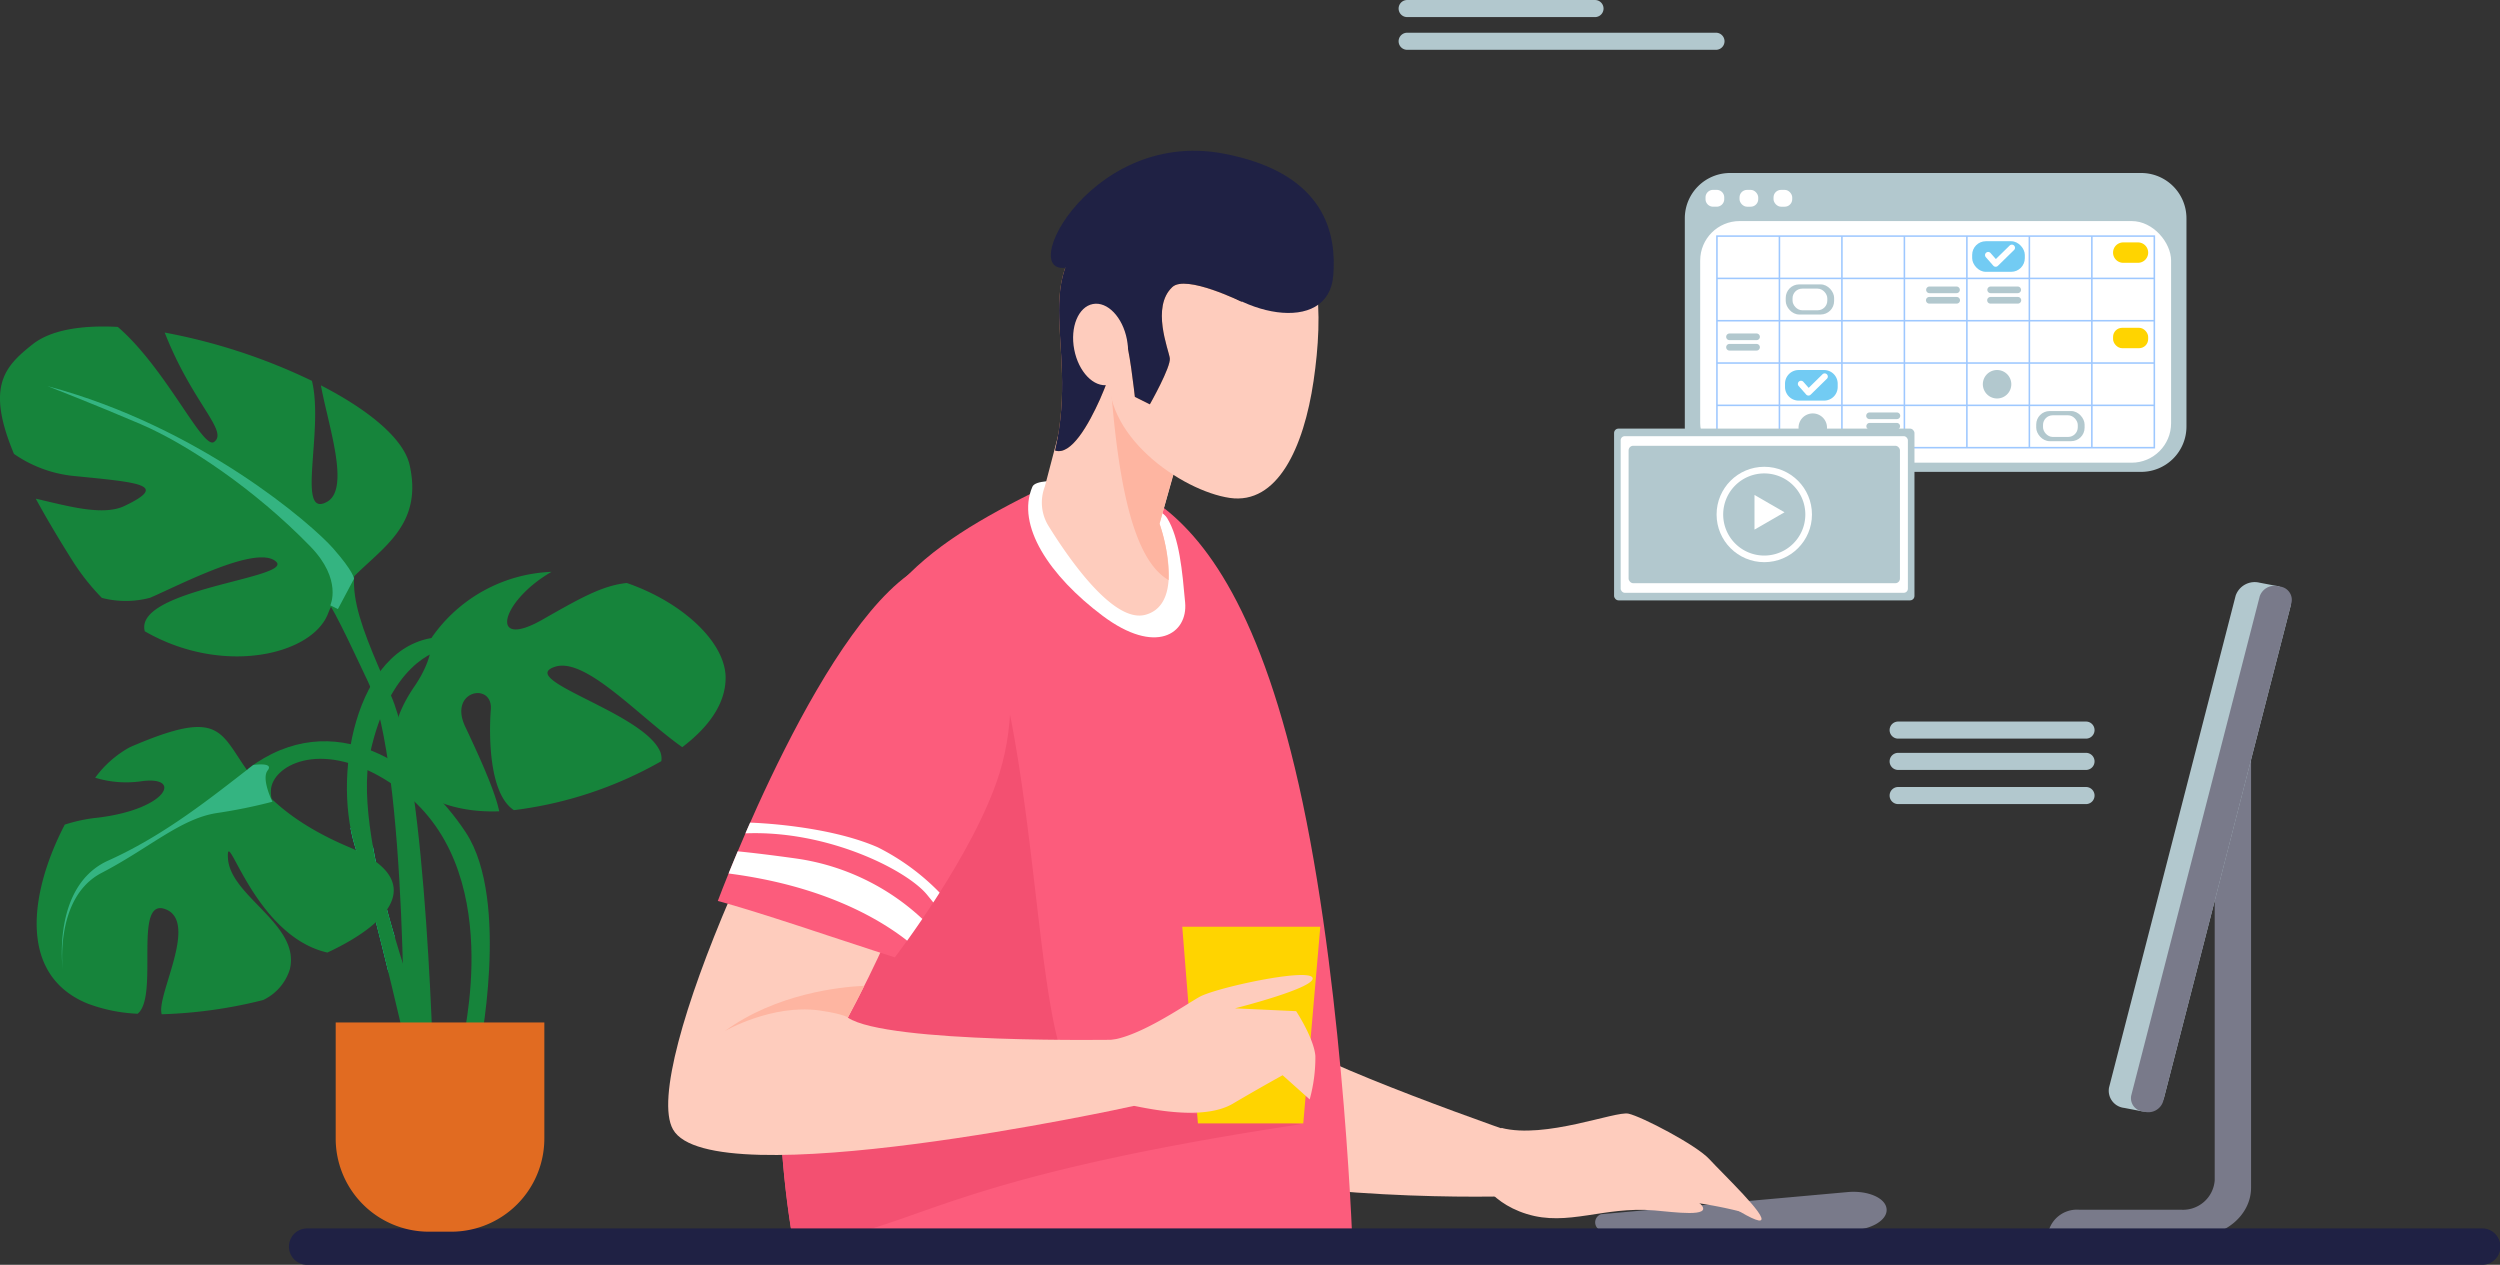 <svg xmlns="http://www.w3.org/2000/svg" width="280" height="141.661" viewBox="0 0 280 141.661"><rect x="0" y="0" width="280" height="141.661" fill="#333333" stroke="none"/><g transform="translate(-727.742 -1407.886)"><path d="M915.752,1531.38l-27.743.05a.962.962,0,0,1-.084-1.853l27.633-2.482c2.243-.2,4.286.667,4.344,1.948S918.005,1531.377,915.752,1531.38Z" transform="translate(19.142 14.302)" fill="#797a8a"/><g transform="translate(861.312 1525.123)"><path d="M884.662,1529.193c.955-.239,2.709-5.472,2.709-5.472s-20.034-6.756-28.532-11.159L847,1526.255C862.207,1530.043,883.952,1529.37,884.662,1529.193Z" transform="translate(-847.001 -1512.562)" fill="#feccbd"/><path d="M878.023,1520.848c4.93,1.274,12.775-1.913,14.241-1.594s7.6,3.506,9.061,5.1,6.663,6.535,5.73,6.853-7.461-4.462-8.261-4.622-1.2.956-7.729,2.232-14.423-2.019-14.423-2.019Z" transform="translate(-843.444 -1511.761)" fill="#feccbd"/><path d="M884.879,1525.262s7.6-1.913,8.529-1.595,6.6,1.595,10.527,6.058a45.823,45.823,0,0,0-10.527-1.435C891.942,1528.29,884.879,1525.262,884.879,1525.262Z" transform="translate(-842.456 -1511.234)" fill="#feccbd"/><path d="M887.837,1522.24c3.244,4.145,11.477,5.42,12.724,6.854s-3,.826-5.239.637c-5.7-.478-9.687,1.834-14.3.4s-5.658-4.862-5.658-4.862Z" transform="translate(-843.598 -1511.401)" fill="#feccbd"/></g><path d="M835.412,1456.618c-14.631,7.188-21.325,12.449-25.868,32.053s-4.781,38.254-2.39,52.12c16.239.472,62.783,2.224,62.783,2.224s-.886-28.47-5.641-51c-4.543-21.517-11-29.886-16.5-33.711S835.412,1456.618,835.412,1456.618Z" transform="translate(9.35 5.777)" fill="#fc5c7c"/><path d="M838.952,1522.222c-5.245-5.259-3.826-40.883-12.432-56.9L810.5,1495.206l-4.842,24.866a112.641,112.641,0,0,0,1.5,19.6.636.636,0,0,0,.684.522c13.224-1.157,13.961-6.9,56.2-13.281C865.036,1526.766,842.521,1525.8,838.952,1522.222Z" transform="translate(9.35 6.892)" fill="#f35071"/><path d="M831.032,1456.629c-1.854,4.325,1.913,9.989,7.863,14.452s9.564,2.018,9.244-1.489-.637-7.225-2.018-9.457-12.433-4.144-12.433-4.144S831.351,1455.885,831.032,1456.629Z" transform="translate(12.338 5.772)" fill="#fff"/><path d="M837.933,1437.2l-5.674,21.673a4.968,4.968,0,0,0,.413,4.4c2.311,3.732,7.281,10.9,10.84,9.955,4.781-1.276,1.594-10.2,1.594-10.2l6.376-22.477Z" transform="translate(12.502 3.518)" fill="#feccbd"/><path d="M845.841,1438.644l-5.665-2.293-1.7,4.424c.781,18.837,3.18,26.525,6.865,28.667a18.562,18.562,0,0,0-1.018-6.312l4.622-16.74Z" transform="translate(13.288 3.416)" fill="#feb5a1"/><path d="M861.553,1447.815c-1.1,7.481-4.052,13.89-9.4,13.1s-14.517-7.05-13.413-14.531,13.1-16.439,18.443-15.651S862.659,1440.334,861.553,1447.815Z" transform="translate(13.309 2.736)" fill="#feccbd"/><path d="M826.177,1471.3c.427-1.7-6.378-2.714-7.461-1.337-10.706,13.615-27.358,50.4-23.619,57.044,4.3,7.651,50.668-2.4,51.624-2.635s-1.673-7.412-1.673-7.412-25.982.478-30.365-2.471C828.311,1488.9,822.95,1484.17,826.177,1471.3Z" transform="translate(8.018 7.372)" fill="#feccbd"/><path d="M822.952,1464.3c-11.246,5.041-23.43,37.775-23.43,37.775s2.87.718,12.193,3.826c3.876,1.291,7.632,2.49,7.632,2.49s8.926-11.583,11.734-20.661C834.7,1476.034,829.886,1461.19,822.952,1464.3Z" transform="translate(8.614 6.719)" fill="#fc5c7c"/><g transform="translate(809.342 1500.021)"><path d="M800.6,1495.5c10.518,1.357,16.8,5.019,20,7.521.479-.667,1.061-1.492,1.7-2.435a26.072,26.072,0,0,0-14.026-6.749c-2.842-.4-5.006-.654-6.649-.819C801.236,1493.944,800.892,1494.778,800.6,1495.5Z" transform="translate(-800.599 -1489.804)" fill="#fff"/><path d="M802.81,1490.149q-.271.611-.524,1.2c9.24-.37,18.1,4.13,20.342,6.878l.7.86c.232-.355.468-.72.706-1.1a25.75,25.75,0,0,0-6.932-5.078C811.525,1490.476,803.528,1490.171,802.81,1490.149Z" transform="translate(-800.397 -1490.149)" fill="#fff"/></g><path d="M859.521,1522.584h-11.8l-1.753-22.024h15.461Z" transform="translate(14.187 11.121)" fill="#ffd400"/><path d="M838.879,1512.706c3.267-.08,8.607-3.826,10.441-4.862s12.193-3.267,12.672-2.152-8.687,3.427-8.687,3.427l6.853.319s1.992,3.028,2.153,5.021a17.583,17.583,0,0,1-.638,4.861l-3.029-2.709s-2.471,1.355-5.579,3.188-8.687.718-11.078.24-7.97-2.232-7.97-2.232Z" transform="translate(12.753 11.7)" fill="#feccbd"/><path d="M800.216,1511.541s5.288-3.055,10.6-2.312c3.044.427,3.374.923,3.187.8q.988-1.853,1.844-3.563C813.079,1506.593,805.983,1507.341,800.216,1511.541Z" transform="translate(8.697 11.829)" fill="#feb5a1"/><path d="M951.217,1477.481v54.275a3.564,3.564,0,0,1-3.8,3.267h-11.4a3.3,3.3,0,0,0-3.52,3.028h16.4c3.53,0,6.393-2.462,6.393-5.5v-55.071Z" transform="translate(24.571 8.351)" fill="#797a8a"/><path d="M942.151,1525.328l-1.809-.345a1.936,1.936,0,0,1-1.69-2.282l14.181-55.092a2.257,2.257,0,0,1,2.652-1.454l1.809.345a1.935,1.935,0,0,1,1.69,2.28L944.8,1523.873A2.257,2.257,0,0,1,942.151,1525.328Z" transform="translate(25.303 6.987)" fill="#b2c8ce"/><path d="M942.379,1525.378l-.214-.04a1.5,1.5,0,0,1-1.3-1.762l14.4-55.943a1.744,1.744,0,0,1,2.047-1.123l.213.04a1.5,1.5,0,0,1,1.306,1.762l-14.4,55.943A1.743,1.743,0,0,1,942.379,1525.378Z" transform="translate(25.569 7.031)" fill="#797a8a"/><path d="M1002.238,1534.806h-243.6a2.041,2.041,0,0,1,0-4.081h243.6a2.041,2.041,0,1,1,0,4.081Z" transform="translate(3.462 14.741)" fill="#1f2144"/><path d="M840.232,1428.859c-11.039,6.847-4.052,14.252-6.987,26.966,1.8.617,3.772-2.934,5.03-5.729s2.375-6.847,2.794-6.707,1.118,6.427,1.118,6.427l1.677.838s2.376-4.191,2.236-5.169-2.1-5.729.28-7.964c1.525-1.437,7.823,1.677,7.823,1.677l-6.147-8.8Z" transform="translate(12.66 2.517)" fill="#f09959"/><path d="M840.232,1428.859c-11.039,6.847-4.052,14.252-6.987,26.966,1.8.617,3.772-2.934,5.03-5.729s2.375-6.847,2.794-6.707,1.118,6.427,1.118,6.427l1.677.838s2.376-4.191,2.236-5.169-2.1-5.729.28-7.964c1.525-1.437,7.823,1.677,7.823,1.677l-6.147-8.8Z" transform="translate(12.66 2.517)" fill="#1f2144"/><path d="M864.454,1436.972c-.559,6.707-10.955,4.608-15.787-1.4-4.611-5.729-8.4-1.781-12.994.139-7.684,3.213.978-15.369,16.486-12.434C863.8,1425.481,864.826,1432.507,864.454,1436.972Z" transform="translate(12.61 1.809)" fill="#1f2144"/><path d="M841.08,1442.259c.477,2.5-.458,4.781-2.088,5.092s-3.336-1.465-3.814-3.967.458-4.78,2.088-5.092S840.6,1439.757,841.08,1442.259Z" transform="translate(12.877 3.645)" fill="#feccbd"/><g transform="translate(916.441 1427.262)"><path d="M5.074,0H51.11a5.074,5.074,0,0,1,5.074,5.074V28.4a5.074,5.074,0,0,1-5.074,5.074H5.073A5.073,5.073,0,0,1,0,28.4V5.074A5.074,5.074,0,0,1,5.074,0Z" fill="#b2c8ce"/><rect width="52.741" height="27.063" rx="4.42" transform="translate(1.722 5.383)" fill="#fff"/><g transform="translate(2.321 1.89)"><path d="M.841,0h.412a.841.841,0,0,1,.841.841v.2a.841.841,0,0,1-.841.841H.842A.842.842,0,0,1,0,1.043v-.2A.841.841,0,0,1,.841,0Z" fill="#fff"/><rect width="2.094" height="1.885" rx="0.841" transform="translate(3.808)" fill="#fff"/><rect width="2.094" height="1.885" rx="0.841" transform="translate(7.616)" fill="#fff"/></g><g transform="translate(3.51 6.978)"><path d="M948.521,1455.29H899.357v-23.873h49.165Zm-48.988-.177h48.812v-23.52H899.534Z" transform="translate(-899.357 -1431.417)" fill="#9ec8ff"/><g transform="translate(0.088 18.957)"><rect width="48.988" height="0.176" fill="#9ec8ff"/></g><g transform="translate(0.088 14.218)"><rect width="48.988" height="0.176" fill="#9ec8ff"/></g><g transform="translate(0.088 9.478)"><rect width="48.988" height="0.176" fill="#9ec8ff"/></g><g transform="translate(0.088 4.739)"><rect width="48.988" height="0.176" fill="#9ec8ff"/></g><g transform="translate(41.99 0.087)"><rect width="0.176" height="23.697" fill="#9ec8ff"/></g><g transform="translate(34.992 0.087)"><rect width="0.176" height="23.697" fill="#9ec8ff"/></g><g transform="translate(27.994 0.087)"><rect width="0.176" height="23.697" fill="#9ec8ff"/></g><g transform="translate(20.995 0.087)"><rect width="0.176" height="23.697" fill="#9ec8ff"/></g><g transform="translate(13.997 0.087)"><rect width="0.176" height="23.697" fill="#9ec8ff"/></g><g transform="translate(6.999 0.087)"><rect width="0.176" height="23.697" fill="#9ec8ff"/></g></g><path d="M941.838,1434.412H940.19a1.142,1.142,0,0,1,0-2.285h1.648a1.142,1.142,0,0,1,0,2.285Z" transform="translate(-891.084 -1424.353)" fill="#ffd400"/><rect width="3.932" height="2.284" rx="1.02" transform="translate(47.964 17.338)" fill="#ffd400"/><rect width="5.419" height="3.374" rx="1.506" transform="translate(11.303 12.476)" fill="#b2c8ce"/><rect width="3.893" height="2.424" rx="1.082" transform="translate(12.066 12.951)" fill="#fff"/><rect width="5.419" height="3.374" rx="1.506" transform="translate(39.357 26.662)" fill="#b2c8ce"/><rect width="3.893" height="2.424" rx="1.082" transform="translate(40.12 27.137)" fill="#fff"/><path d="M923.757,1437.283h-3.028a.372.372,0,1,1,0-.744h3.028a.372.372,0,0,1,0,.744Z" transform="translate(-893.327 -1423.824)" fill="#b2c8ce"/><path d="M923.757,1438.326h-3.028a.372.372,0,1,1,0-.743h3.028a.372.372,0,1,1,0,.743Z" transform="translate(-893.327 -1423.699)" fill="#b2c8ce"/><path d="M917.78,1449.877h-3.029a.372.372,0,1,1,0-.743h3.029a.372.372,0,1,1,0,.743Z" transform="translate(-894.044 -1422.313)" fill="#b2c8ce"/><path d="M917.78,1450.922h-3.029a.372.372,0,0,1,0-.744h3.029a.372.372,0,0,1,0,.744Z" transform="translate(-894.044 -1422.187)" fill="#b2c8ce"/><path d="M903.761,1441.98h-3.029a.372.372,0,0,1,0-.745h3.029a.372.372,0,0,1,0,.745Z" transform="translate(-895.727 -1423.26)" fill="#b2c8ce"/><path d="M903.761,1443.023h-3.029a.372.372,0,0,1,0-.744h3.029a.372.372,0,1,1,0,.744Z" transform="translate(-895.727 -1423.135)" fill="#b2c8ce"/><path d="M929.877,1437.283h-3.028a.372.372,0,0,1,0-.744h3.028a.372.372,0,0,1,0,.744Z" transform="translate(-892.593 -1423.824)" fill="#b2c8ce"/><path d="M929.877,1438.326h-3.028a.372.372,0,1,1,0-.743h3.028a.372.372,0,1,1,0,.743Z" transform="translate(-892.593 -1423.699)" fill="#b2c8ce"/><path d="M1.53,0H4.368A1.529,1.529,0,0,1,5.9,1.529V1.9A1.529,1.529,0,0,1,4.368,3.426H1.529A1.529,1.529,0,0,1,0,1.9V1.53A1.53,1.53,0,0,1,1.53,0Z" transform="translate(11.223 22.067)" fill="#72cbf3"/><g transform="translate(12.663 22.469)"><path d="M908.722,1447.706h-.013a.356.356,0,0,1-.252-.119l-.839-.954a.352.352,0,1,1,.529-.465l.595.674,1.526-1.5a.352.352,0,1,1,.493.5l-1.792,1.755A.355.355,0,0,1,908.722,1447.706Z" transform="translate(-907.53 -1445.247)" fill="#fff"/></g><rect width="5.898" height="3.426" rx="1.529" transform="translate(32.184 7.642)" fill="#72cbf3"/><g transform="translate(33.624 8.043)"><path d="M927.436,1434.826h-.012a.358.358,0,0,1-.252-.119l-.839-.954a.352.352,0,0,1,.529-.465l.595.674,1.527-1.494a.352.352,0,1,1,.493.5l-1.793,1.755A.351.351,0,0,1,927.436,1434.826Z" transform="translate(-926.244 -1432.368)" fill="#fff"/></g><path d="M929.214,1446.483a1.594,1.594,0,1,1-1.594-1.595A1.594,1.594,0,0,1,929.214,1446.483Z" transform="translate(-892.647 -1422.822)" fill="#b2c8ce"/><path d="M910.784,1450.823a1.594,1.594,0,1,1-1.594-1.594A1.594,1.594,0,0,1,910.784,1450.823Z" transform="translate(-894.858 -1422.301)" fill="#b2c8ce"/></g><g transform="translate(908.519 1455.889)"><rect width="33.643" height="19.238" rx="0.493" fill="#b2c8ce"/><rect width="32.168" height="17.543" rx="0.46" transform="translate(0.738 0.848)" fill="#fff"/><rect width="30.39" height="15.393" rx="0.518" transform="translate(1.627 1.923)" fill="#b2c8ce"/><circle cx="5.341" cy="5.341" r="5.341" transform="translate(11.481 4.278)" fill="#fff"/><path d="M909.26,1459.828a4.6,4.6,0,1,1-4.6-4.6A4.6,4.6,0,0,1,909.26,1459.828Z" transform="translate(-887.84 -1450.208)" fill="#b2c8ce"/><path d="M906.553,1459.323l-1.681.971-1.681.971v-3.882l1.681.971Z" transform="translate(-887.465 -1449.95)" fill="#fff"/></g><path d="M889.6,1409.8H868.56a.956.956,0,1,1,0-1.912H889.6a.956.956,0,1,1,0,1.912Z" transform="translate(16.783)" fill="#b2c8ce"/><path d="M938.7,1481.954H917.66a.956.956,0,0,1,0-1.913H938.7a.956.956,0,0,1,0,1.913Z" transform="translate(22.675 8.659)" fill="#b2c8ce"/><path d="M938.7,1485.085H917.66a.956.956,0,0,1,0-1.913H938.7a.956.956,0,0,1,0,1.913Z" transform="translate(22.675 9.034)" fill="#b2c8ce"/><path d="M938.7,1488.5H917.66a.956.956,0,0,1,0-1.913H938.7a.956.956,0,0,1,0,1.913Z" transform="translate(22.675 9.444)" fill="#b2c8ce"/><path d="M903.149,1413.072H868.56a.956.956,0,0,1,0-1.913h34.589a.956.956,0,1,1,0,1.913Z" transform="translate(16.783 0.393)" fill="#b2c8ce"/><path d="M765.307,1492.786a6.93,6.93,0,0,0-2.518-2.116,19.127,19.127,0,0,0,.5,2.05c1.2,3.921,2.6,9.381,3.761,14.163.105-.613.269-1.556.521-3.013.059-.344.106-.717.139-1.112A92.864,92.864,0,0,1,765.307,1492.786Z" transform="translate(4.206 9.934)" fill="#03fec7"/><path d="M767.384,1460.195c-5.5,5.021-3.108,10.042.956,19.366s4.781,43.752,4.781,43.752l-3.346-.477s.478-35.385-4.065-44.948-6.456-14.345-10.52-11.237S767.384,1460.195,767.384,1460.195Z" transform="translate(3.216 6.277)" fill="#16843b"/><path d="M773.621,1456.053c-.668-2.976-4.633-6.195-9.937-8.926.788,4.389,3.316,11.564.7,13.036-3.529,1.986-.344-8.033-1.706-13.54a65.546,65.546,0,0,0-16.486-5.408c.008.021.013.04.021.061,3.108,7.89,7.172,11,5.5,12.193-1.259.9-5.36-8.214-10.776-12.886-4.065-.217-7.5.335-9.538,1.945-3.145,2.489-5.255,4.7-2.092,12.277a14.205,14.205,0,0,0,6.866,2.489c7.172.717,10.519.956,5.5,3.347-2.458,1.171-6.579-.066-9.921-.819,1.084,2,2.417,4.257,4.035,6.832a25.4,25.4,0,0,0,3.361,4.277,10.6,10.6,0,0,0,5.394-.01c3.348-1.434,11.954-5.976,14.106-4.064,2.106,1.873-15.941,3.057-14.69,7.815,8.747,5.04,18.757,2.642,20.525-1.986C766.858,1466.472,775.631,1465.01,773.621,1456.053Z" transform="translate(0 3.918)" fill="#16843b"/><path d="M752.56,1485.072c9.563-7.173,19.365-.478,24.386,7.172s1.435,24.864,1.435,24.864-1.913,0-1.913-.717,5.261-20.322-7.172-29.168c-7.777-5.534-13.388-2.87-14.105-.239s3.108,7.411,3.108,7.411Z" transform="translate(2.978 8.895)" fill="#16843b"/><path d="M773.371,1471.58c-9.564,0-12.672,14.823-10.042,23.43s6.216,24.625,6.216,24.625l2.391-2.391s-9.085-22.474-6.934-32.515,7.412-11.715,8.369-11.715S773.371,1471.58,773.371,1471.58Z" transform="translate(4.163 7.644)" fill="#16843b"/><path d="M766.457,1494.067c-18.17-7.651-8.6-18.149-24.615-11.216a11.89,11.89,0,0,0-3.88,3.418,11.933,11.933,0,0,0,5.075.408c4.782-.718,3.108,3.108-4.781,4.064a17.7,17.7,0,0,0-3.7.779c-3.759,7.22-5.452,16.718,2.5,20.02a18.036,18.036,0,0,0,5.66,1.162c2.455-1.951-.6-13.24,3.185-11.682,3.633,1.5-1.139,9.677-.485,11.739a52.426,52.426,0,0,0,11.351-1.592,5.649,5.649,0,0,0,3-3.453c1.2-5.021-6.694-8.129-6.934-12.433-.22-3.956,2.892,8.7,11.136,10.567C771.428,1502.37,774.951,1497.644,766.457,1494.067Z" transform="translate(0.44 8.724)" fill="#16843b"/><path d="M775.121,1482.4c-1.913-4.063,3.108-5.02,2.869-1.912-.212,2.754-.235,9.448,2.589,11.272a44.328,44.328,0,0,0,16.509-5.484,2.031,2.031,0,0,0-.211-1.245c-2.151-4.3-16.019-7.891-11.715-9.325,3.427-1.142,9.433,5.6,14.272,9,2.908-2.205,4.854-4.834,4.854-7.768,0-3.973-4.826-8.468-11.067-10.618-2.809.283-5.419,1.819-9.494,4.128-6.02,3.411-4.628-2.1,1.064-5.378a17.144,17.144,0,0,0-13.427,7.371s.342,2.144-1.928,5.46c-6.19,9.047.953,14.329,9.493,13.987C778.448,1489.5,776.443,1485.211,775.121,1482.4Z" transform="translate(4.723 6.862)" fill="#16843b"/><path d="M755.371,1484.388c-4.675,3.613-9.869,7.837-16.245,10.706s-5.1,12.22-5.1,12.22-.956-8.076,4.357-10.839,8.82-6.057,12.859-6.694a58.5,58.5,0,0,0,6.27-1.275s-1.276-2.551-.532-3.508S755.371,1484.388,755.371,1484.388Z" transform="translate(0.742 9.173)" fill="#34b481"/><path d="M732.5,1446.5c17.109,4.57,29.649,15.515,31.986,18.172s2.337,3.4,2.337,3.4l-1.807,3.4-.85-.425s1.382-2.869-2.231-6.589c-6.231-6.414-13.814-11.477-19.022-13.708S732.5,1446.5,732.5,1446.5Z" transform="translate(0.57 4.634)" fill="#34b481"/><path d="M0,0H23.368a0,0,0,0,1,0,0V13A10.432,10.432,0,0,1,12.936,23.434h-2.5A10.432,10.432,0,0,1,0,13V0A0,0,0,0,1,0,0Z" transform="translate(765.34 1522.401)" fill="#e16b21"/></g></svg>